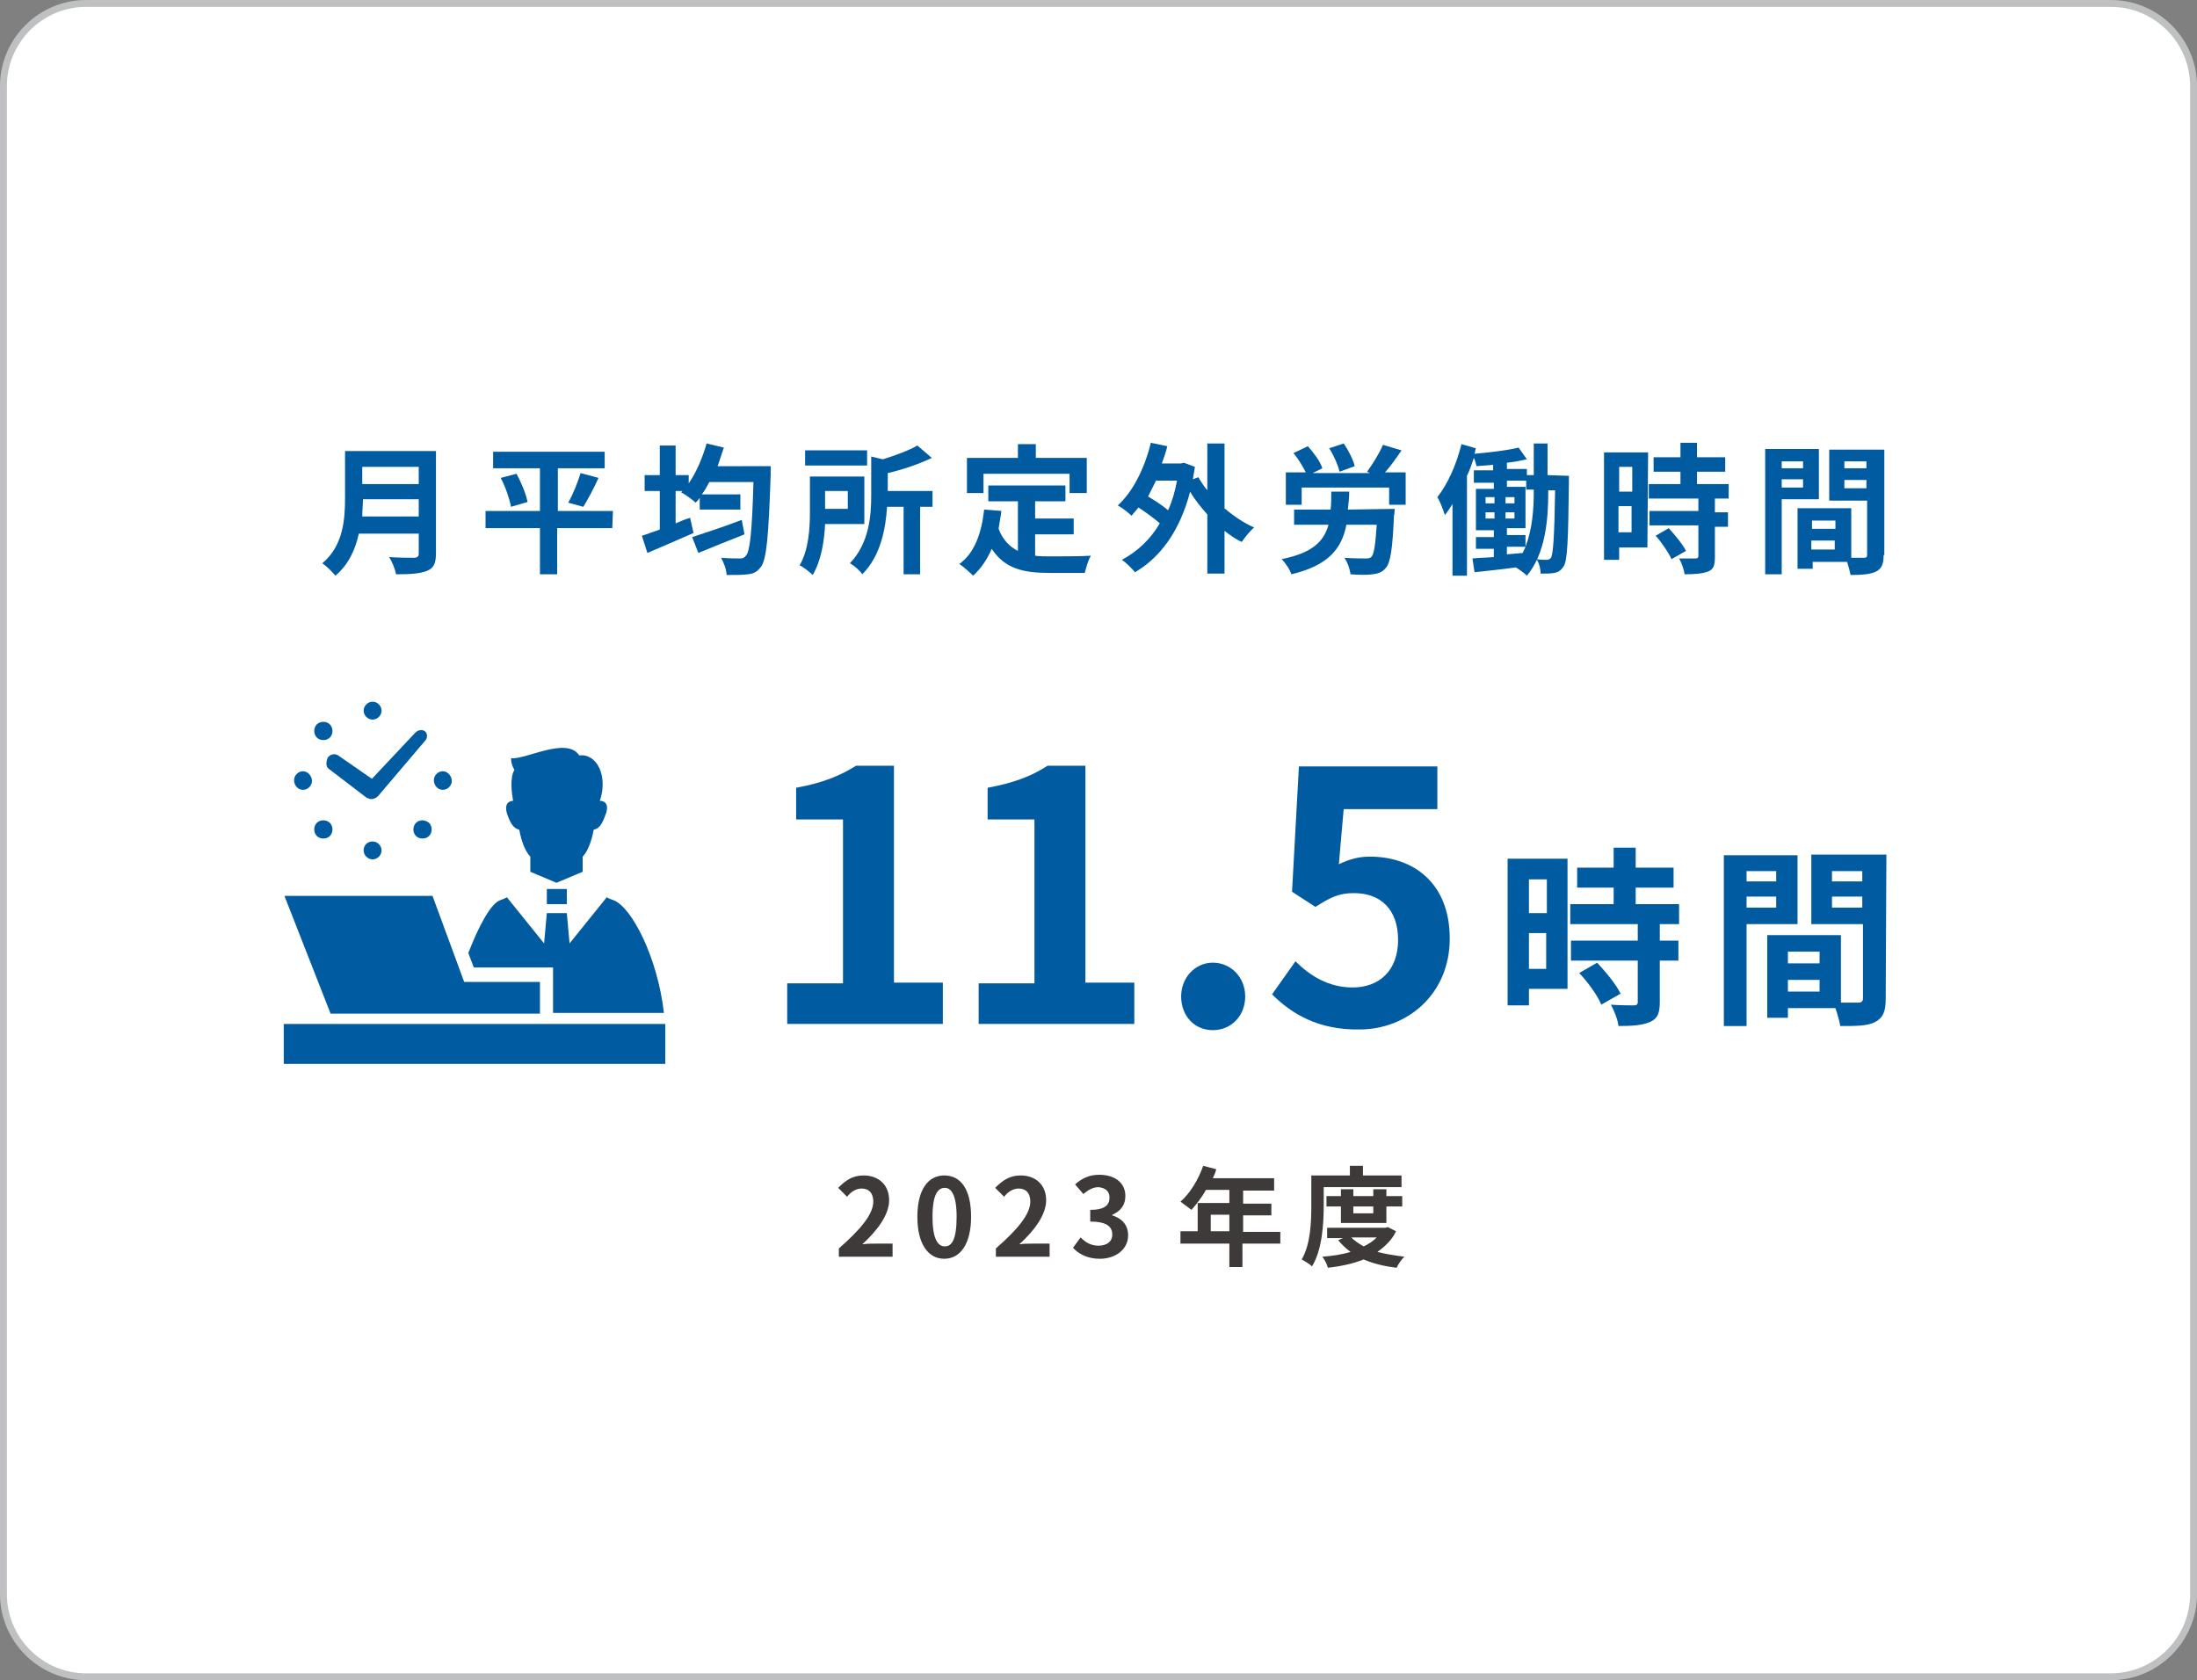 <?xml version="1.0" encoding="utf-8"?>
<!-- Generator: Adobe Illustrator 26.2.1, SVG Export Plug-In . SVG Version: 6.00 Build 0)  -->
<svg version="1.1" id="_レイヤー_2" xmlns="http://www.w3.org/2000/svg" xmlns:xlink="http://www.w3.org/1999/xlink" x="0px"
	 y="0px" viewBox="0 0 319 244" style="enable-background:new 0 0 319 244;" xml:space="preserve">
<rect x="0" y="0" width="319" height="244" fill="#808080" stroke="none"/>
<style type="text/css">
	.st0{fill:#FFFFFF;stroke:#BFC0C1;stroke-miterlimit:10;}
	.st1{fill:#005BA1;}
	.st2{fill:#3E3A39;}
</style>
<path class="st0" d="M12.5,0.5h294c6.6,0,12,5.4,12,12v219c0,6.6-5.4,12-12,12h-294c-6.6,0-12-5.4-12-12v-219
	C0.5,5.9,5.9,0.5,12.5,0.5z"/>
<path class="st1" d="M63.3,80.3c0,1.5-0.3,2.2-1.3,2.6c-1,0.4-2.4,0.5-4.5,0.5c-0.1-0.7-0.6-1.9-1-2.5c1.4,0.1,3.1,0.1,3.6,0.1
	c0.5,0,0.7-0.2,0.7-0.6v-2.9h-8.7c-0.5,2.3-1.5,4.5-3.4,6.1c-0.4-0.5-1.3-1.4-1.9-1.8c3.1-2.6,3.3-6.5,3.3-9.6v-6.7h13.2L63.3,80.3
	L63.3,80.3z M60.8,75v-2.5h-8.1c0,0.8-0.1,1.6-0.1,2.5C52.5,75,60.8,75,60.8,75z M52.6,67.8v2.5h8.2v-2.5H52.6z"/>
<path class="st1" d="M88.9,76.7h-8v6.7h-2.5v-6.7h-7.9v-2.5h7.9v-6.2h-6.8v-2.4h16.2v2.4h-6.8v6.2h8L88.9,76.7L88.9,76.7z M75,68.8
	c0.7,1.3,1.4,3,1.6,4.1l-2.4,0.7c-0.2-1.1-0.8-2.9-1.5-4.2L75,68.8L75,68.8z M82.5,73c0.7-1.2,1.4-3,1.8-4.3l2.6,0.7
	c-0.7,1.6-1.6,3.2-2.2,4.2L82.5,73L82.5,73z"/>
<path class="st1" d="M111.9,67.7c0,0,0,0.8,0,1.2c-0.3,9-0.6,12.3-1.4,13.4c-0.6,0.8-1.1,1-1.9,1.1c-0.7,0.1-1.9,0.1-3.1,0.1
	c0-0.7-0.4-1.8-0.8-2.5c1.2,0.1,2.2,0.1,2.8,0.1c0.3,0,0.6-0.1,0.8-0.4c0.6-0.6,0.9-3.6,1.1-10.7H103c-0.4,0.7-0.7,1.3-1.1,1.8h5.6
	V74h-5.9v-1.7c-0.2,0.3-0.4,0.5-0.6,0.7c-0.4-0.4-1.5-1.2-2.1-1.5l0.2-0.2h-1v4.7c0.7-0.3,1.4-0.6,2.1-0.8l0.5,2.2
	c-2.3,1-4.8,2.1-6.7,2.9l-0.8-2.5c0.7-0.2,1.7-0.6,2.6-0.9v-5.6h-2.2V69h2.2v-4.3h2.3V69h1.9v1.2c1.1-1.6,2-3.7,2.6-5.8l2.5,0.6
	c-0.3,0.9-0.6,1.8-0.9,2.7L111.9,67.7L111.9,67.7z M108.1,77.6c-2.3,0.9-4.8,1.9-6.7,2.7l-0.9-2.3c1.8-0.6,4.6-1.5,7.2-2.5
	L108.1,77.6L108.1,77.6z"/>
<path class="st1" d="M119.8,76.1c-0.1,2.5-0.6,5.4-1.8,7.4c-0.4-0.4-1.4-1.2-1.9-1.4c1.3-2.2,1.5-5.3,1.5-7.7v-5.2h7.9v6.9
	L119.8,76.1L119.8,76.1z M125.9,67.6h-9v-2.2h9V67.6z M119.8,71.3v2.6h3.3v-2.6H119.8z M135.4,73.6h-1.8v9.8h-2.4v-9.8h-2.4
	c-0.2,3.1-0.9,7.1-3.6,9.8c-0.3-0.5-1.2-1.3-1.8-1.6c2.8-2.9,3.1-6.9,3.1-9.9v-5.6l1.7,0.4c1.9-0.6,3.8-1.3,5-2l2.1,1.8
	c-1.9,0.9-4.2,1.7-6.4,2.2v2.6h6.5L135.4,73.6L135.4,73.6z"/>
<path class="st1" d="M150.3,80.7c0.7,0.1,1.5,0.1,2.3,0.1c1.1,0,4.4,0,5.8-0.1c-0.4,0.6-0.7,1.8-0.9,2.5h-5.1
	c-3.8,0-6.5-0.6-8.4-3.5c-0.7,1.6-1.6,2.9-2.7,3.9c-0.4-0.4-1.4-1.3-2-1.7c2.2-1.6,3.2-4.4,3.6-7.9l2.5,0.2
	c-0.1,0.9-0.3,1.8-0.4,2.6c0.6,1.6,1.6,2.6,2.8,3.2v-7.2h-4.3v-2.3h11.2v2.3h-4.4v2.5h5.6v2.3h-5.6L150.3,80.7L150.3,80.7z
	 M142.8,71.6h-2.4v-5.1h7.4v-2h2.6v2h7.4v5.1h-2.5v-2.8h-12.5L142.8,71.6L142.8,71.6z"/>
<path class="st1" d="M177.9,73.9c1.3,1.1,2.8,2.1,4.2,2.7c-0.6,0.5-1.4,1.5-1.8,2.1c-0.9-0.4-1.7-1-2.5-1.6v6.2h-2.5v-8.6
	c-0.9-1-1.8-2.1-2.5-3.3c-1.5,5.8-4.4,9.6-8,11.7c-0.4-0.5-1.3-1.4-1.9-1.8c2.2-1.2,4.1-2.9,5.5-5.3c-0.8-0.7-2-1.6-3.1-2.3
	c-0.3,0.4-0.7,0.8-1,1.2c-0.4-0.4-1.4-1.2-2-1.5c2.2-2,3.9-5.4,4.8-9.1l2.4,0.5c-0.2,0.8-0.5,1.7-0.8,2.5h2.8l0.4-0.1l1.6,0.6
	c-0.1,0.6-0.2,1.2-0.3,1.8l0.8-0.3c0.4,0.7,0.8,1.3,1.3,1.9v-6.8h2.5V73.9L177.9,73.9z M167.9,69.7c-0.4,0.8-0.8,1.6-1.2,2.4
	c1,0.6,2.1,1.3,2.9,2c0.6-1.3,1-2.7,1.3-4.3H167.9L167.9,69.7z"/>
<path class="st1" d="M202.5,73.9c0,0,0,0.7-0.1,1c-0.2,4.8-0.5,6.8-1.2,7.6c-0.5,0.6-1.1,0.8-1.9,0.9c-0.7,0.1-1.9,0.1-3.2,0
	c-0.1-0.7-0.4-1.7-0.9-2.4c1.2,0.1,2.5,0.1,3,0.1c0.4,0,0.6,0,0.9-0.2c0.4-0.4,0.6-1.7,0.8-4.7h-4.4c-0.7,3.5-2.6,5.9-8,7.2
	c-0.2-0.7-0.9-1.7-1.4-2.2c4.4-0.9,6.1-2.5,6.8-5h-5v-2.2h5.3c0.1-0.8,0.1-1.7,0.1-2.6h2.6c0,0.9-0.1,1.8-0.2,2.6L202.5,73.9
	L202.5,73.9z M204.1,68.6v4.7h-2.4v-2.5H189v2.5h-2.3v-4.7h2.9c-0.4-0.8-1.1-2-1.8-2.8l2.1-1c0.8,0.9,1.8,2.2,2.1,3.2l-1.4,0.7h8.3
	l-0.4-0.2c0.8-1.1,1.8-2.7,2.3-3.9l2.7,0.8c-0.8,1.2-1.6,2.3-2.4,3.2L204.1,68.6L204.1,68.6z M194.5,68.5c-0.2-0.9-0.8-2.3-1.5-3.4
	l2.1-0.7c0.7,1,1.4,2.4,1.6,3.3L194.5,68.5L194.5,68.5z"/>
<path class="st1" d="M227.8,69.1c0,0,0,0.7,0,1c-0.1,8.4-0.2,11.4-0.8,12.2c-0.4,0.6-0.8,0.8-1.3,0.9c-0.5,0.1-1.2,0.1-2,0.1
	c0-0.6-0.2-1.5-0.6-2.1c0.6,0.1,1.1,0.1,1.5,0.1c0.3,0,0.4-0.1,0.6-0.3c0.3-0.5,0.5-2.9,0.6-9.8h-1v0.4c0,3.8-0.4,8.8-3.1,12
	c-0.4-0.4-1.1-0.9-1.6-1.2c-2.1,0.3-4.3,0.5-6,0.7l-0.3-2c0.9-0.1,1.9-0.1,3.1-0.2v-1.2h-2.6v-1.7h2.6v-1h-2.6v-6h2.6v-0.9H214v-1.8
	h2.8v-0.8c-0.8,0.1-1.6,0.1-2.4,0.2c-0.1-0.3-0.2-0.8-0.4-1.2c-0.3,0.9-0.6,1.8-1,2.6v14.5h-2.1V73.2c-0.4,0.6-0.7,1.1-1.1,1.6
	c-0.2-0.6-0.7-2-1.1-2.6c1.5-1.9,2.8-4.8,3.5-7.7l2.1,0.6c-0.1,0.2-0.1,0.5-0.2,0.8c2.2-0.2,4.8-0.5,6.4-0.9l1.2,1.7
	c-0.9,0.2-1.9,0.4-2.9,0.5v0.9h2.9V69h1v-4.6h2V69L227.8,69.1L227.8,69.1z M215.7,73.1h1.3v-0.9h-1.3V73.1z M215.7,75.3h1.3v-0.9
	h-1.3V75.3z M219.9,73.1v-0.9h-1.3v0.9H219.9z M219.9,75.3v-0.9h-1.3v0.9H219.9z M222.7,71.1h-1.1v-1.3h-2.8v0.9h2.7v6h-2.7v1h2.7
	v1.7c1-2.6,1.2-5.5,1.2-7.9V71.1z M218.8,80.5l2.3-0.2c0.1-0.3,0.3-0.6,0.4-0.9h-2.7L218.8,80.5L218.8,80.5z"/>
<path class="st1" d="M239.2,79.5h-4.1v1.8h-2.2V65.7h6.4L239.2,79.5L239.2,79.5z M235.1,67.8v3.6h1.9v-3.6H235.1z M236.9,77.3v-3.8
	h-1.9v3.8H236.9z M249,72.6v1.8h1.9v2.1H249v4.4c0,1.2-0.2,1.8-1,2.1c-0.8,0.3-1.9,0.4-3.4,0.4c-0.1-0.7-0.4-1.6-0.8-2.3
	c1,0,2.1,0,2.4,0c0.3,0,0.4-0.1,0.4-0.4v-4.4h-7.1v-2.1h7.1v-1.8h-7.2v-2.1h4.6v-1.8h-3.9v-2.1h3.9v-2.1h2.4v2.1h4.1v2.1h-4.1v1.8
	h4.6v2.1H249L249,72.6z M242.3,76.7c0.9,1,2,2.3,2.5,3.3l-2.1,1.2c-0.4-0.9-1.4-2.4-2.3-3.4L242.3,76.7L242.3,76.7z"/>
<path class="st1" d="M258.7,72.5v10.9h-2.4V65.2h7.8v7.3H258.7z M258.7,67V68h3.1V67H258.7z M261.8,70.8v-1.2h-3.1v1.2H261.8z
	 M273.5,80.6c0,1.3-0.3,2-1.1,2.4c-0.8,0.4-2,0.5-3.7,0.5c-0.1-0.5-0.3-1.3-0.5-1.9h-5v1h-2.2v-8.8h7.8V81c0.8,0,1.5,0,1.8,0
	c0.4,0,0.5-0.1,0.5-0.4v-7.9h-5.5v-7.4h8V80.6L273.5,80.6z M263.1,75.6v1.2h3.4v-1.2H263.1z M266.4,79.8v-1.3h-3.4v1.3H266.4z
	 M267.8,67V68h3.2V67H267.8z M271,70.9v-1.2h-3.2v1.2H271z"/>
<path class="st1" d="M114.3,142.8h8.1v-23.8h-6.8v-4.6c3.8-0.7,6.3-1.7,8.7-3.2h5.5v31.5h7.1v6h-22.6L114.3,142.8L114.3,142.8z"/>
<path class="st1" d="M142.1,142.8h8.1v-23.8h-6.8v-4.6c3.8-0.7,6.4-1.7,8.7-3.2h5.5v31.5h7.1v6h-22.6V142.8L142.1,142.8z"/>
<path class="st1" d="M171.5,144.7c0-2.7,2-4.9,4.6-4.9s4.7,2.1,4.7,4.9s-2,4.9-4.7,4.9S171.5,147.5,171.5,144.7z"/>
<path class="st1" d="M184.7,144.4l3.4-4.8c2.1,2.1,4.8,3.8,8.3,3.8c3.9,0,6.6-2.5,6.6-6.9s-2.5-6.8-6.4-6.8c-2.2,0-3.4,0.6-5.6,2
	l-3.4-2.2l1-18.2h20.1v6.2h-13.6l-0.7,8c1.5-0.7,2.8-1.1,4.5-1.1c6.3,0,11.6,3.8,11.6,11.9s-6.2,13.2-13.1,13.2
	C191.4,149.6,187.5,147.2,184.7,144.4L184.7,144.4z"/>
<path class="st1" d="M227.6,143.6H222v2.4h-3.1v-21.3h8.7V143.6L227.6,143.6z M222,127.7v4.9h2.6v-4.9H222z M224.5,140.7v-5.2H222
	v5.2H224.5z M241,134.2v2.4h2.7v2.9H241v6c0,1.6-0.3,2.4-1.4,2.9c-1.1,0.5-2.6,0.6-4.6,0.6c-0.1-0.9-0.6-2.2-1.1-3.1
	c1.3,0.1,2.9,0.1,3.3,0.1c0.4,0,0.6-0.1,0.6-0.5v-6h-9.7v-2.9h9.7v-2.4h-9.8v-2.9h6.3v-2.4H229V126h5.3v-2.9h3.2v2.9h5.5v2.9h-5.5
	v2.4h6.3v2.9L241,134.2L241,134.2z M231.9,139.8c1.3,1.4,2.8,3.2,3.4,4.5l-2.8,1.6c-0.5-1.3-1.9-3.2-3.2-4.6L231.9,139.8z"/>
<path class="st1" d="M253.6,134.1V149h-3.3v-24.8H261v10H253.6L253.6,134.1z M253.6,126.5v1.5h4.3v-1.5H253.6L253.6,126.5z
	 M257.9,131.8v-1.6h-4.3v1.6H257.9z M273.8,145.1c0,1.8-0.4,2.7-1.5,3.3c-1.1,0.6-2.7,0.6-5.1,0.6c-0.1-0.7-0.4-1.7-0.7-2.6h-6.9
	v1.4h-3v-12h10.7v9.8c1.1,0,2.1,0,2.5,0c0.5,0,0.7-0.2,0.7-0.6v-10.8h-7.5v-10.1h10.9L273.8,145.1L273.8,145.1z M259.6,138.2v1.7
	h4.6v-1.7H259.6z M264.2,144v-1.7h-4.6v1.7H264.2z M266,126.5v1.5h4.4v-1.5H266z M270.4,131.8v-1.6H266v1.6H270.4z"/>
<rect x="41.2" y="148.7" class="st1" width="55.4" height="5.8"/>
<polygon class="st1" points="55,147.2 69.5,147.2 78.4,147.2 78.4,142.6 67.4,142.6 62.8,130.1 41.3,130.1 48,147.2 "/>
<path class="st1" d="M47.8,111.7l5.5,4.2c0,0,0,0,0.1,0c0,0,0,0,0,0c0.5,0.3,1.1,0.1,1.5-0.3c0,0,0,0,0,0l6.8-8
	c0.4-0.4,0.4-1.1,0-1.4c-0.4-0.3-1-0.2-1.4,0.2l-6.3,6.7l-4.9-3.4c-0.5-0.3-1.1-0.2-1.5,0.3C47.3,110.7,47.3,111.4,47.8,111.7
	L47.8,111.7z"/>
<path class="st1" d="M52.8,123.5c0,0.7,0.6,1.3,1.3,1.3s1.3-0.6,1.3-1.3s-0.6-1.3-1.3-1.3S52.8,122.7,52.8,123.5z"/>
<path class="st1" d="M54.1,104.5c0.7,0,1.3-0.6,1.3-1.3s-0.6-1.3-1.3-1.3s-1.3,0.6-1.3,1.3S53.4,104.5,54.1,104.5z"/>
<path class="st1" d="M60.4,119.5c-0.5,0.5-0.5,1.4,0,1.9c0.5,0.5,1.4,0.5,1.9,0s0.5-1.4,0-1.9C61.7,119,60.9,119,60.4,119.5z"/>
<path class="st1" d="M47.9,107.1c0.5-0.5,0.5-1.4,0-1.9c-0.5-0.5-1.4-0.5-1.9,0c-0.5,0.5-0.5,1.4,0,1.9
	C46.5,107.6,47.4,107.6,47.9,107.1z"/>
<path class="st1" d="M64.3,114.7c0.7,0,1.3-0.6,1.3-1.3S65,112,64.3,112s-1.3,0.6-1.3,1.3S63.5,114.7,64.3,114.7z"/>
<path class="st1" d="M44,114.7c0.7,0,1.3-0.6,1.3-1.3S44.7,112,44,112s-1.3,0.6-1.3,1.3S43.2,114.7,44,114.7z"/>
<path class="st1" d="M46,119.5c-0.5,0.5-0.5,1.4,0,1.9c0.5,0.5,1.4,0.5,1.9,0c0.5-0.5,0.5-1.4,0-1.9C47.4,119,46.5,119,46,119.5z"/>
<path class="st1" d="M75.4,120.5c0.3,1.7,0.9,3.2,1.6,3.9v2c0,0.1,0,0.1,0,0.2l3.8,1.6l3.8-1.6c0-0.1,0-0.1,0-0.2v-2
	c0.7-0.7,1.3-2.2,1.6-3.9c0.8-0.2,1.2-0.7,1.8-2.4c0.6-1.9-0.9-1.8-0.9-1.8c1.2-3.6-0.4-6.9-3-6.6c-1.8-2.8-7.9,0.7-9.9,0.4
	c0,1,0.5,1.7,0.5,1.7c-0.7,1.1-0.4,3.4-0.2,4.5c-0.1,0-1.4,0-0.9,1.8C74.2,119.9,74.7,120.3,75.4,120.5L75.4,120.5z"/>
<rect x="79.4" y="129.1" class="st1" width="2.9" height="2.2"/>
<path class="st1" d="M80.3,140.6v6.5h16.1c-0.9-8-4.7-15.5-7.4-16.4c-0.3-0.1-0.6-0.2-0.9-0.4l-5.4,6.7l-0.4-4.4h-2.9l-0.4,4.4
	l-5.4-6.7c-0.3,0.2-0.7,0.3-0.9,0.4c-1.4,0.4-3.2,3.8-4.7,7.7l0.8,2.1H80.3L80.3,140.6z"/>
<g>
	<path class="st2" d="M121.8,181.3c3.2-2.8,5-5,5-6.8c0-1.2-0.6-1.9-1.7-1.9c-0.8,0-1.6,0.5-2.1,1.2l-1.3-1.3
		c1.1-1.1,2.1-1.8,3.7-1.8c2.2,0,3.7,1.4,3.7,3.6c0,2.1-1.7,4.4-3.9,6.4c0.6-0.1,1.3-0.1,1.9-0.1h2.5v1.9h-7.8V181.3z"/>
	<path class="st2" d="M133.2,176.7c0-4,1.6-6,3.9-6c2.4,0,3.9,2,3.9,6s-1.6,6.1-3.9,6.1C134.8,182.8,133.2,180.7,133.2,176.7z
		 M138.9,176.7c0-3.2-0.8-4.2-1.7-4.2c-1,0-1.8,0.9-1.8,4.2c0,3.3,0.8,4.3,1.8,4.3C138.2,181,138.9,180,138.9,176.7z"/>
	<path class="st2" d="M144.6,181.3c3.2-2.8,5-5,5-6.8c0-1.2-0.6-1.9-1.7-1.9c-0.8,0-1.6,0.5-2.1,1.2l-1.3-1.3
		c1.1-1.1,2.1-1.8,3.7-1.8c2.2,0,3.7,1.4,3.7,3.6c0,2.1-1.7,4.4-3.9,6.4c0.6-0.1,1.3-0.1,1.9-0.1h2.5v1.9h-7.8V181.3z"/>
	<path class="st2" d="M155.8,181.2l1.1-1.5c0.7,0.7,1.5,1.2,2.6,1.2c1.2,0,2-0.6,2-1.6c0-1.1-0.7-1.9-3.2-1.9v-1.7
		c2.1,0,2.8-0.7,2.8-1.8c0-0.9-0.6-1.4-1.6-1.5c-0.8,0-1.5,0.4-2.2,1l-1.2-1.4c1-0.9,2.1-1.4,3.5-1.4c2.2,0,3.8,1.1,3.8,3.1
		c0,1.3-0.7,2.2-1.9,2.7v0.1c1.3,0.4,2.3,1.3,2.3,2.9c0,2.1-1.9,3.4-4.1,3.4C157.9,182.8,156.6,182.1,155.8,181.2z"/>
	<path class="st2" d="M185.8,180.6h-5.4v3.4h-1.9v-3.4h-7.1v-1.8h2.5v-4.1h4.6v-1.9h-3.4c-0.6,1.1-1.4,2.1-2.1,2.9
		c-0.4-0.3-1.2-0.9-1.6-1.2c1.4-1.2,2.6-3.2,3.3-5.2l1.9,0.5c-0.1,0.4-0.3,0.9-0.5,1.3h8.9v1.8h-4.5v1.9h4.1v1.7h-4.1v2.4h5.4V180.6
		z M178.5,178.8v-2.4h-2.7v2.4H178.5z"/>
	<path class="st2" d="M192.2,175.1c0,2.5-0.2,6.4-1.7,8.8c-0.3-0.3-1.1-0.8-1.5-1c1.3-2.2,1.4-5.5,1.4-7.8v-4.4h5.6v-1.4h1.9v1.4
		h5.6v1.7h-11.3V175.1z M202.7,178.8c-0.6,1.3-1.6,2.2-2.7,3c1.1,0.3,2.4,0.5,3.9,0.7c-0.4,0.4-0.9,1.1-1.1,1.6
		c-1.8-0.2-3.4-0.6-4.8-1.2c-1.5,0.6-3.3,1-5.2,1.2c-0.1-0.5-0.5-1.2-0.8-1.6c1.4-0.1,2.8-0.3,4.1-0.7c-0.7-0.5-1.3-1.1-1.8-1.7
		l0.7-0.3h-2.3v-1.5h8.5l0.3-0.1L202.7,178.8z M194.7,177.6v-2.4h-2.1v-1.5h2.1v-1h1.8v1h2.9v-1h1.9v1h2.3v1.5h-2.3v2.4H194.7z
		 M196.2,179.7c0.5,0.5,1.1,0.9,1.8,1.3c0.7-0.3,1.4-0.8,1.9-1.3H196.2z M196.5,175.2v1h2.9v-1H196.5z"/>
</g>
</svg>
